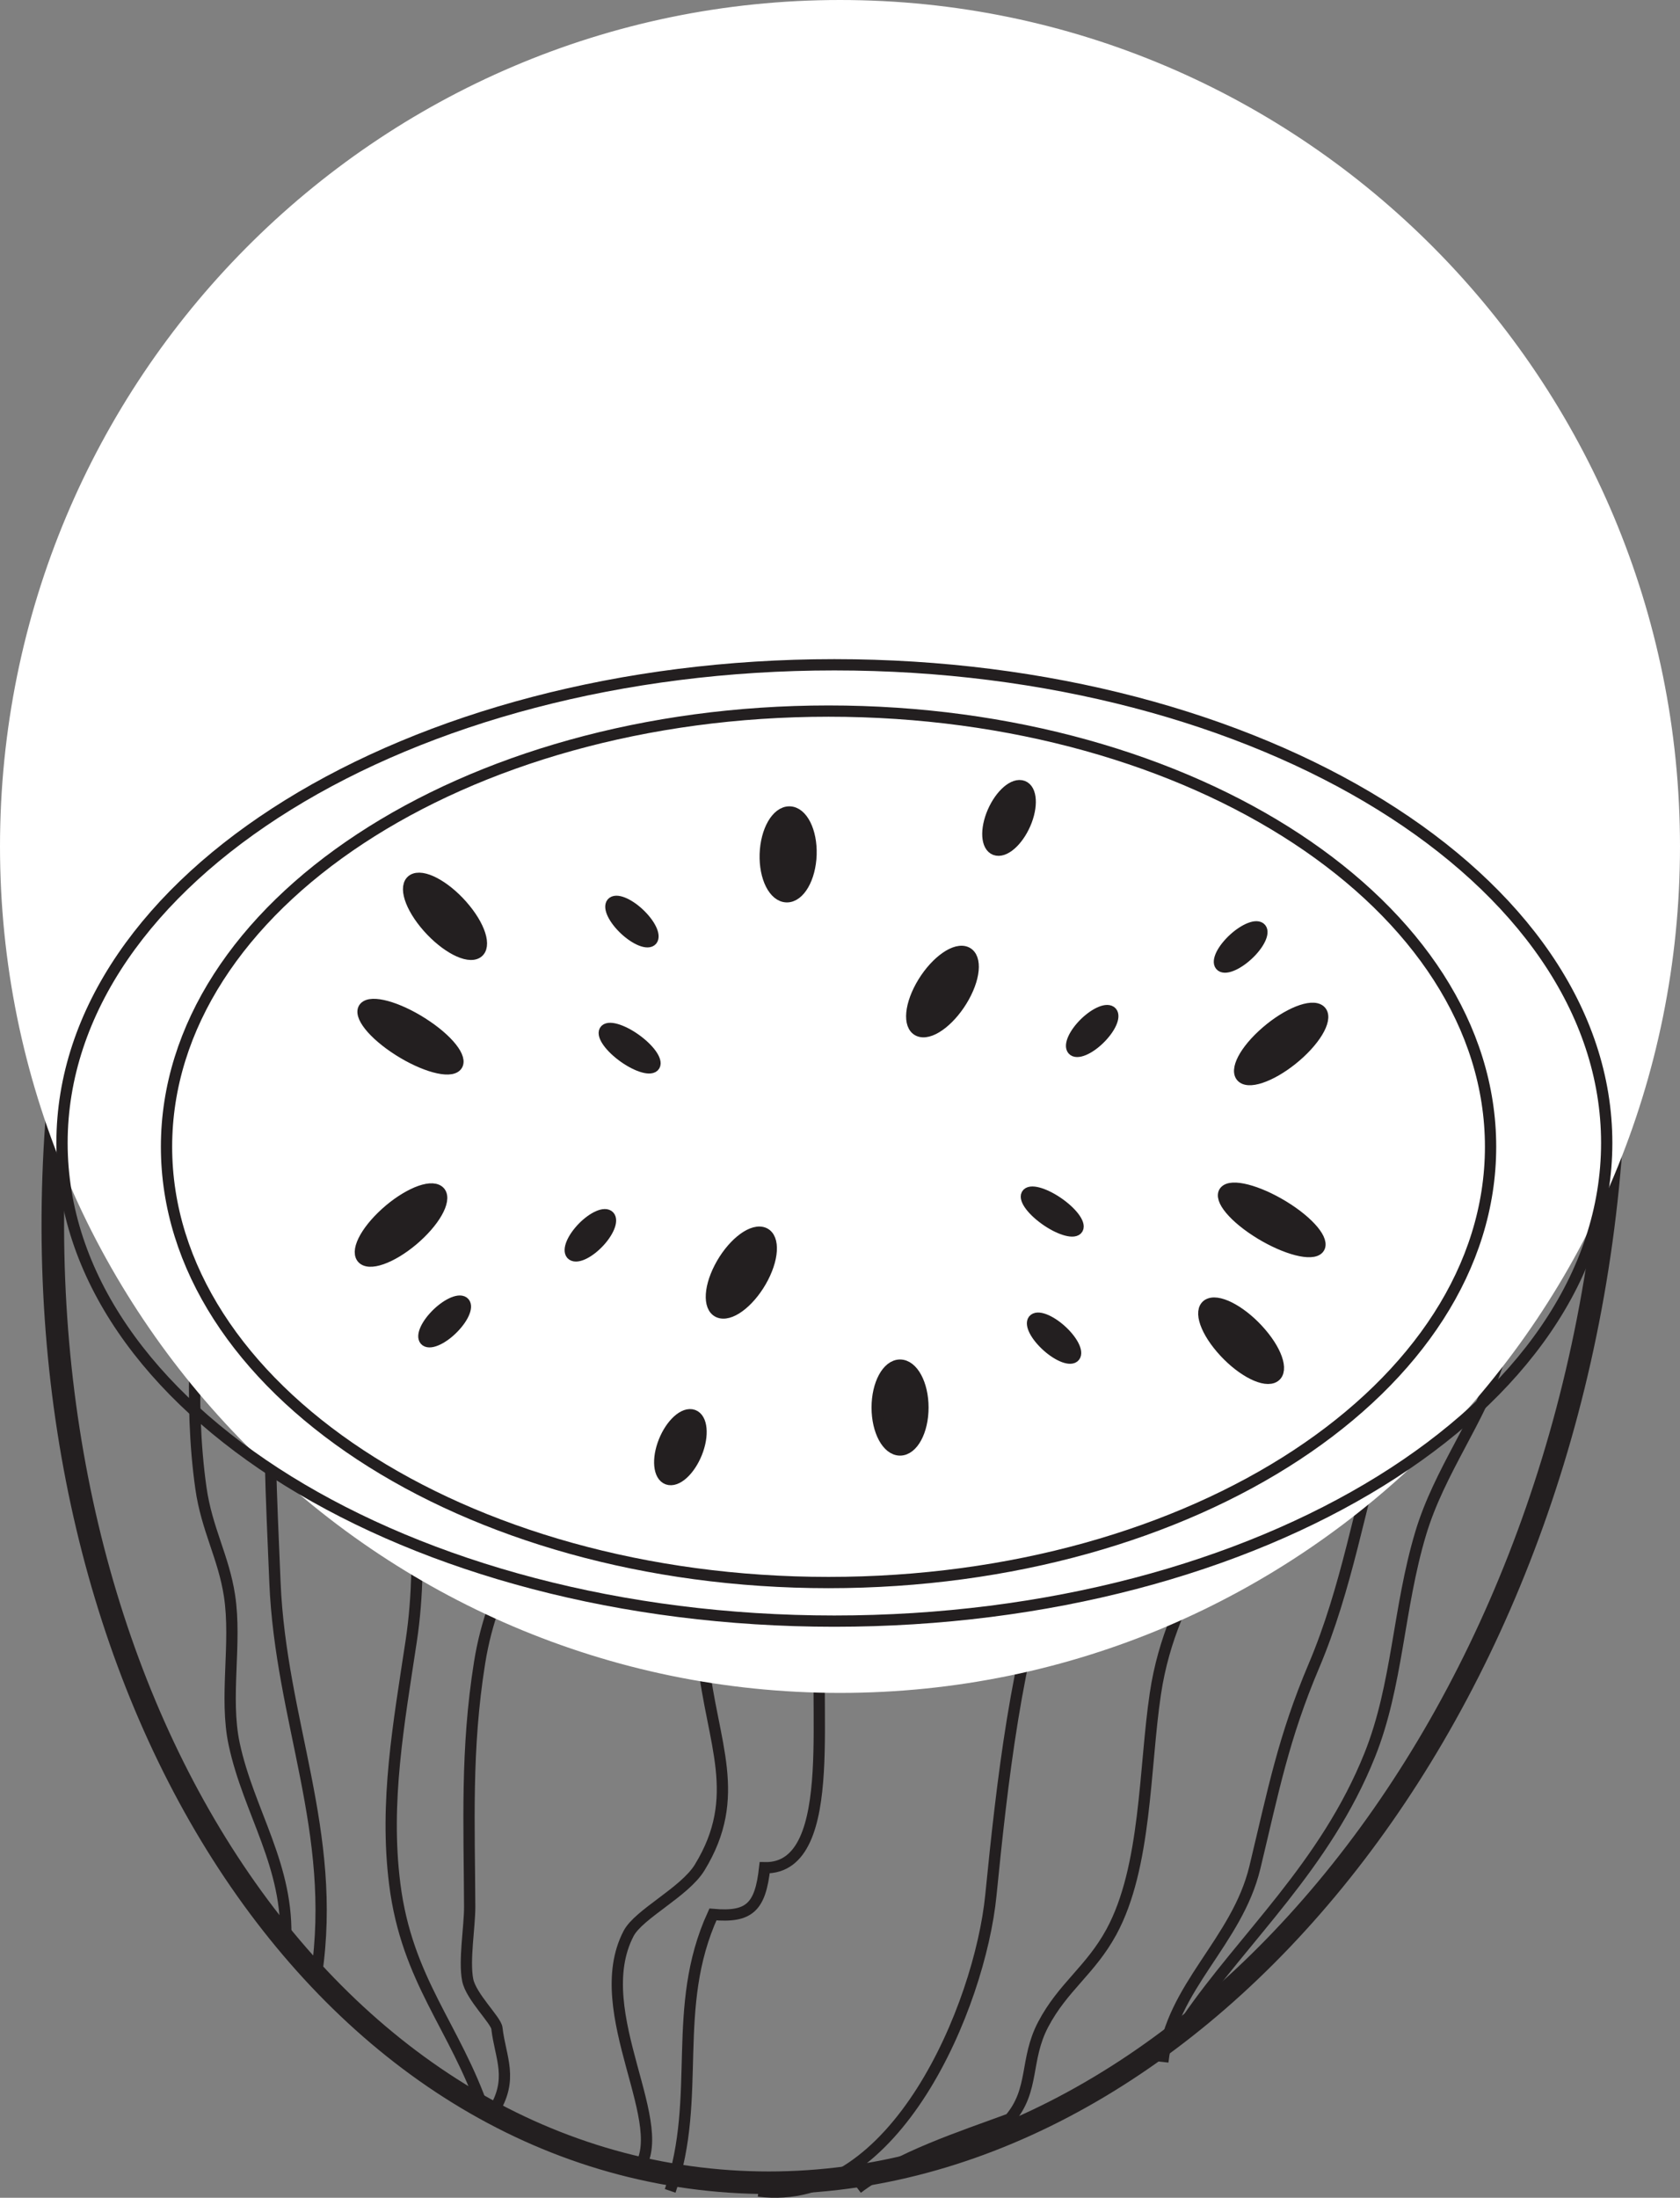 <?xml version="1.0" encoding="UTF-8"?>
<svg xmlns="http://www.w3.org/2000/svg" xmlns:xlink="http://www.w3.org/1999/xlink" width="149pt" height="194.873pt" viewBox="0 0 149 194.873" version="1.1">
<rect x="0" y="0" width="149" height="194.873" fill="#808080" stroke="none"/>
<defs>
<clipPath id="clip1">
  <path d="M 0 0 L 149 0 L 149 194.871 L 0 194.871 Z M 0 0 "/>
</clipPath>
<clipPath id="clip2">
  <path d="M 40 0 L 105 0 L 105 194.871 L 40 194.871 Z M 40 0 "/>
</clipPath>
<clipPath id="clip3">
  <path d="M 20 0 L 89 0 L 89 194.871 L 20 194.871 Z M 20 0 "/>
</clipPath>
<clipPath id="clip4">
  <path d="M 27 0 L 92 0 L 92 194.871 L 27 194.871 Z M 27 0 "/>
</clipPath>
<clipPath id="clip5">
  <path d="M 53 0 L 123 0 L 123 194.871 L 53 194.871 Z M 53 0 "/>
</clipPath>
<clipPath id="clip6">
  <path d="M 61 0 L 132 0 L 132 194.871 L 61 194.871 Z M 61 0 "/>
</clipPath>
<clipPath id="clip7">
  <path d="M 88 16 L 147 16 L 147 194.871 L 88 194.871 Z M 88 16 "/>
</clipPath>
<clipPath id="clip8">
  <path d="M 45 0 L 109 0 L 109 194.871 L 45 194.871 Z M 45 0 "/>
</clipPath>
</defs>
<g id="surface1">
<g clip-path="url(#clip1)" clip-rule="nonzero">
<path style="fill:none;stroke-width:2;stroke-linecap:butt;stroke-linejoin:miter;stroke:rgb(13.73%,12.16%,12.549%);stroke-opacity:1;stroke-miterlimit:10;" d="M 0.001 0.001 C -7.546 -50.96 -44.058 -87.538 -81.558 -81.706 C -119.054 -75.87 -143.335 -29.831 -135.788 21.13 C -128.241 72.087 -91.73 108.669 -54.23 102.833 C -16.733 97.001 7.544 50.958 0.001 0.001 Z M 0.001 0.001 " transform="matrix(1,0,0,-1,141.847,111.223)"/>
</g>
<g clip-path="url(#clip2)" clip-rule="nonzero">
<path style="fill:none;stroke-width:1;stroke-linecap:butt;stroke-linejoin:miter;stroke:rgb(13.73%,12.16%,12.549%);stroke-opacity:1;stroke-miterlimit:10;" d="M -0.001 0.001 C 3.503 3.84 -4.329 14.106 -0.665 21.126 C 0.241 22.86 4.292 24.79 5.632 26.969 C 9.519 33.313 6.761 37.962 5.94 45.333 C 4.808 55.497 9.948 59.645 11.999 69.512 C 13.804 78.169 11.87 86.844 12.749 95.669 C 14.409 112.325 21.898 126.415 20.398 141.672 C 19.948 146.212 20.437 150.899 20.546 155.348 C 20.577 156.59 19.308 158.231 20.105 160.622 C 21.46 164.7 22.773 162.946 23.968 164.821 C 27.534 170.434 37.976 176.641 32.183 182.958 " transform="matrix(1,0,0,-1,56.415,192.567)"/>
</g>
<g clip-path="url(#clip3)" clip-rule="nonzero">
<path style="fill:none;stroke-width:1;stroke-linecap:butt;stroke-linejoin:miter;stroke:rgb(13.73%,12.16%,12.549%);stroke-opacity:1;stroke-miterlimit:10;" d="M 0.001 -0.001 C -2.573 7.51 -6.838 11.546 -7.92 20.151 C -8.834 27.405 -7.565 34.335 -6.452 41.714 C -5.229 49.827 -6.69 56.87 -5.377 64.788 C -3.842 74.034 0.084 82.092 1.783 91.374 C 5.185 109.936 3.173 128.514 7.669 146.803 C 10.689 159.077 16.873 174.882 31.228 176.596 " transform="matrix(1,0,0,-1,42.928,187.186)"/>
</g>
<g clip-path="url(#clip4)" clip-rule="nonzero">
<path style="fill:none;stroke-width:1;stroke-linecap:butt;stroke-linejoin:miter;stroke:rgb(13.73%,12.16%,12.549%);stroke-opacity:1;stroke-miterlimit:10;" d="M -0.001 -0 C 1.893 2.988 0.674 4.8 0.366 7.472 C 0.284 8.183 -1.935 10.269 -2.224 11.746 C -2.568 13.488 -2.044 16.41 -2.048 18.25 C -2.076 25.504 -2.404 32.164 -1.169 39.886 C 0.053 47.527 3.709 51.093 5.577 58.402 C 7.264 65.007 8.956 72.156 10.241 78.648 C 14.026 97.808 14.526 116.683 13.444 136.332 C 12.999 144.375 16.639 149.574 20.139 156.746 C 23.245 163.117 28.631 166.254 32.014 172.402 C 32.975 174.156 33.381 175.812 33.795 177.82 " transform="matrix(1,0,0,-1,43.705,187.308)"/>
</g>
<path style="fill:none;stroke-width:1;stroke-linecap:butt;stroke-linejoin:miter;stroke:rgb(13.73%,12.16%,12.549%);stroke-opacity:1;stroke-miterlimit:10;" d="M 0.001 0.001 C 0.345 6.735 -3.257 11.493 -4.554 17.567 C -5.436 21.696 -4.323 26.497 -4.968 30.715 C -5.483 34.118 -6.987 36.61 -7.503 40.254 C -9.679 55.626 -4.909 74.032 -4.077 89.325 C -3.663 96.958 -1.417 102.762 1.173 108.907 C 4.083 115.817 5.888 123.778 9.067 130.594 C 10.388 133.422 10.423 137.266 12.407 139.876 C 14.384 142.469 17.06 142.559 19.306 144.856 C 22.431 148.055 28.97 154.208 30.04 158.063 " transform="matrix(1,0,0,-1,25.323,172.204)"/>
<path style="fill:none;stroke-width:1;stroke-linecap:butt;stroke-linejoin:miter;stroke:rgb(13.73%,12.16%,12.549%);stroke-opacity:1;stroke-miterlimit:10;" d="M 0.001 0.001 C 1.864 12.669 -3.167 22.446 -3.683 34.77 C -4.327 50.192 -5.061 60.844 0.364 75.688 C 2.829 82.426 2.274 87.129 3.048 94.797 C 3.696 101.243 7.462 107.133 9.646 113.235 C 12.06 119.985 11.189 127.723 13.939 134.348 C 15.399 137.872 20.021 149.212 23.189 150.329 C 24.462 153.911 27.106 158.254 29.622 160.571 " transform="matrix(1,0,0,-1,28.069,175.079)"/>
<g clip-path="url(#clip5)" clip-rule="nonzero">
<path style="fill:none;stroke-width:1;stroke-linecap:butt;stroke-linejoin:miter;stroke:rgb(13.73%,12.16%,12.549%);stroke-opacity:1;stroke-miterlimit:10;" d="M -0.001 -0 C 12.124 -1.567 19.632 16.445 20.605 26.207 C 21.601 36.191 22.866 47.629 26.202 56.82 C 27.788 61.187 30.358 64.738 31.776 68.992 C 34.616 77.523 30.882 84.039 30.257 91.914 C 28.694 111.636 42.921 126.449 40.901 145.769 C 40.214 152.355 42.284 161.066 41.011 167.57 C 40.151 171.961 33.284 181.214 30.097 184.914 " transform="matrix(1,0,0,-1,67.274,194.277)"/>
</g>
<g clip-path="url(#clip6)" clip-rule="nonzero">
<path style="fill:none;stroke-width:1;stroke-linecap:butt;stroke-linejoin:miter;stroke:rgb(13.73%,12.16%,12.549%);stroke-opacity:1;stroke-miterlimit:10;" d="M 0.001 -0.001 C 3.665 2.776 9.212 4.561 13.513 6.147 C 15.731 8.749 14.825 11.385 16.47 14.518 C 18.208 17.838 20.673 19.331 22.521 22.725 C 25.649 28.471 25.438 37.272 26.423 43.846 C 27.911 53.835 33.856 58.167 34.782 67.842 C 35.731 77.772 32.298 87.171 32.692 96.417 C 32.966 102.776 37.505 109.546 38.856 115.956 C 40.485 123.655 41.81 132.241 41.599 139.967 C 41.306 150.784 39.024 177.803 25.501 180.756 " transform="matrix(1,0,0,-1,76.046,194.03)"/>
</g>
<g clip-path="url(#clip7)" clip-rule="nonzero">
<path style="fill:none;stroke-width:1;stroke-linecap:butt;stroke-linejoin:miter;stroke:rgb(13.73%,12.16%,12.549%);stroke-opacity:1;stroke-miterlimit:10;" d="M 0 -0.001 C 0.73 6.678 6.566 10.628 8.164 17.253 C 9.797 24.049 10.699 28.756 13.402 35.131 C 16.316 42.01 17.438 49.186 19.586 56.518 C 21.59 63.335 26.035 68.409 26.496 75.737 C 27.461 91.018 25.859 103.917 28.297 119.924 C 29.82 129.96 27.258 129.307 24.461 136.967 C 23.023 140.893 23.203 147.565 21.988 152.006 " transform="matrix(1,0,0,-1,103.133,182.831)"/>
</g>
<path style="fill:none;stroke-width:1;stroke-linecap:butt;stroke-linejoin:miter;stroke:rgb(13.73%,12.16%,12.549%);stroke-opacity:1;stroke-miterlimit:10;" d="M 0.002 0.001 C 5.006 7.309 12.271 13.645 16.209 23.493 C 18.689 29.692 18.717 36.446 20.721 43.137 C 22.381 48.68 26.025 53.27 27.643 58.462 C 34.795 81.415 32.549 107.911 29.869 130.415 " transform="matrix(1,0,0,-1,105.279,179.098)"/>
<g clip-path="url(#clip8)" clip-rule="nonzero">
<path style="fill:none;stroke-width:1;stroke-linecap:butt;stroke-linejoin:miter;stroke:rgb(13.73%,12.16%,12.549%);stroke-opacity:1;stroke-miterlimit:10;" d="M 0.002 0.002 C 2.869 8.369 0.002 16.224 3.794 24.513 C 7.029 24.224 7.998 25.154 8.384 28.654 C 15.337 28.505 12.377 44.568 13.533 49.373 C 15.623 58.021 19.513 65.384 20.431 73.927 C 22.224 90.611 28.998 109.755 23.494 125.759 C 27.373 130.107 30.537 132.513 32.115 138.791 C 33.318 143.568 34.525 141.451 33.064 146.173 C 32.142 149.154 29.173 150.697 28.65 154.189 C 27.709 160.478 39.783 183.455 32.65 185.181 C 32.337 183.603 31.435 183.986 30.63 183.205 " transform="matrix(1,0,0,-1,59.436,194.263)"/>
</g>
<path style=" stroke:none;fill-rule:evenodd;fill:rgb(100%,100%,100%);fill-opacity:1;" d="M 148.5 75.055 C 148.5 116.227 115.367 149.605 74.5 149.605 C 33.633 149.605 0.5 116.227 0.5 75.055 C 0.5 33.879 33.633 0.5 74.5 0.5 C 115.367 0.5 148.5 33.879 148.5 75.055 "/>
<path style="fill:none;stroke-width:1;stroke-linecap:butt;stroke-linejoin:miter;stroke:rgb(100%,100%,100%);stroke-opacity:1;stroke-miterlimit:10;" d="M 0 -0.002 C 0 -41.174 -33.133 -74.553 -74 -74.553 C -114.867 -74.553 -148 -41.174 -148 -0.002 C -148 41.174 -114.867 74.553 -74 74.553 C -33.133 74.553 0 41.174 0 -0.002 Z M 0 -0.002 " transform="matrix(1,0,0,-1,148.5,75.053)"/>
<path style="fill:none;stroke-width:1;stroke-linecap:butt;stroke-linejoin:miter;stroke:rgb(13.73%,12.16%,12.549%);stroke-opacity:1;stroke-miterlimit:10;" d="M 0 -0 C 0 -23.414 -30.668 -42.399 -68.5 -42.399 C -106.332 -42.399 -137 -23.414 -137 -0 C -137 23.418 -106.332 42.398 -68.5 42.398 C -30.668 42.398 0 23.418 0 -0 Z M 0 -0 " transform="matrix(1,0,0,-1,142.5,101.343)"/>
<path style="fill:none;stroke-width:1;stroke-linecap:butt;stroke-linejoin:miter;stroke:rgb(13.73%,12.16%,12.549%);stroke-opacity:1;stroke-miterlimit:10;" d="M 0 0.001 C 0 -21.339 -26.285 -38.636 -58.715 -38.636 C -91.141 -38.636 -117.43 -21.339 -117.43 0.001 C -117.43 21.337 -91.141 38.634 -58.715 38.634 C -26.285 38.634 0 21.337 0 0.001 Z M 0 0.001 " transform="matrix(1,0,0,-1,132.199,101.685)"/>
<path style=" stroke:none;fill-rule:evenodd;fill:rgb(13.73%,12.16%,12.549%);fill-opacity:1;" d="M 111.367 109.125 C 113.594 110.582 116.039 111.336 116.824 110.809 C 117.609 110.277 116.441 108.664 114.215 107.207 C 111.984 105.75 109.543 104.996 108.758 105.523 C 107.969 106.055 109.137 107.664 111.367 109.125 "/>
<path style="fill:none;stroke-width:1;stroke-linecap:butt;stroke-linejoin:miter;stroke:rgb(13.73%,12.16%,12.549%);stroke-opacity:1;stroke-miterlimit:10;" d="M 0.001 -0.001 C 2.228 -1.458 4.673 -2.212 5.458 -1.685 C 6.243 -1.154 5.075 0.46 2.849 1.917 C 0.618 3.374 -1.823 4.128 -2.608 3.6 C -3.397 3.069 -2.229 1.46 0.001 -0.001 Z M 0.001 -0.001 " transform="matrix(1,0,0,-1,111.366,109.124)"/>
<path style=" stroke:none;fill-rule:evenodd;fill:rgb(13.73%,12.16%,12.549%);fill-opacity:1;" d="M 108.312 119.543 C 109.855 121.352 111.898 122.516 112.875 122.148 C 113.848 121.781 113.383 120.02 111.836 118.215 C 110.293 116.406 108.25 115.242 107.277 115.609 C 106.301 115.977 106.766 117.738 108.312 119.543 "/>
<path style="fill:none;stroke-width:1;stroke-linecap:butt;stroke-linejoin:miter;stroke:rgb(13.73%,12.16%,12.549%);stroke-opacity:1;stroke-miterlimit:10;" d="M 0.001 0.001 C 1.544 -1.807 3.587 -2.972 4.564 -2.604 C 5.536 -2.237 5.071 -0.475 3.524 1.329 C 1.981 3.138 -0.061 4.302 -1.034 3.935 C -2.011 3.568 -1.546 1.806 0.001 0.001 Z M 0.001 0.001 " transform="matrix(1,0,0,-1,108.311,119.544)"/>
<path style=" stroke:none;fill-rule:evenodd;fill:rgb(13.73%,12.16%,12.549%);fill-opacity:1;" d="M 92.434 107.926 C 93.602 108.84 94.949 109.352 95.438 109.074 C 95.926 108.797 95.379 107.832 94.211 106.922 C 93.043 106.012 91.699 105.5 91.211 105.777 C 90.719 106.055 91.266 107.016 92.434 107.926 "/>
<path style="fill:none;stroke-width:1;stroke-linecap:butt;stroke-linejoin:miter;stroke:rgb(13.73%,12.16%,12.549%);stroke-opacity:1;stroke-miterlimit:10;" d="M -0.002 0.001 C 1.166 -0.913 2.514 -1.425 3.002 -1.147 C 3.49 -0.87 2.943 0.095 1.775 1.005 C 0.607 1.915 -0.736 2.427 -1.225 2.15 C -1.717 1.872 -1.17 0.911 -0.002 0.001 Z M -0.002 0.001 " transform="matrix(1,0,0,-1,92.436,107.927)"/>
<path style=" stroke:none;fill-rule:evenodd;fill:rgb(13.73%,12.16%,12.549%);fill-opacity:1;" d="M 77.797 124.805 C 77.797 126.883 78.707 128.566 79.824 128.566 C 80.945 128.566 81.855 126.883 81.855 124.805 C 81.855 122.727 80.945 121.043 79.824 121.043 C 78.707 121.043 77.797 122.727 77.797 124.805 "/>
<path style="fill:none;stroke-width:1;stroke-linecap:butt;stroke-linejoin:miter;stroke:rgb(13.73%,12.16%,12.549%);stroke-opacity:1;stroke-miterlimit:10;" d="M -0.002 0 C -0.002 -2.078 0.908 -3.762 2.025 -3.762 C 3.147 -3.762 4.057 -2.078 4.057 0 C 4.057 2.078 3.147 3.762 2.025 3.762 C 0.908 3.762 -0.002 2.078 -0.002 0 Z M -0.002 0 " transform="matrix(1,0,0,-1,77.799,124.805)"/>
<path style=" stroke:none;fill-rule:evenodd;fill:rgb(13.73%,12.16%,12.549%);fill-opacity:1;" d="M 63.832 112.402 C 62.816 114.367 62.852 116.156 63.91 116.395 C 64.973 116.637 66.652 115.238 67.668 113.277 C 68.684 111.312 68.645 109.523 67.59 109.281 C 66.527 109.039 64.848 110.438 63.832 112.402 "/>
<path style="fill:none;stroke-width:1;stroke-linecap:butt;stroke-linejoin:miter;stroke:rgb(13.73%,12.16%,12.549%);stroke-opacity:1;stroke-miterlimit:10;" d="M 0.001 -0.001 C -1.015 -1.966 -0.98 -3.755 0.079 -3.994 C 1.142 -4.236 2.821 -2.837 3.837 -0.876 C 4.852 1.089 4.813 2.878 3.759 3.12 C 2.696 3.362 1.017 1.964 0.001 -0.001 Z M 0.001 -0.001 " transform="matrix(1,0,0,-1,63.831,112.401)"/>
<path style=" stroke:none;fill-rule:evenodd;fill:rgb(13.73%,12.16%,12.549%);fill-opacity:1;" d="M 33.891 107.863 C 32.129 109.578 31.449 111.309 32.375 111.73 C 33.301 112.148 35.48 111.098 37.242 109.379 C 39.004 107.664 39.684 105.934 38.758 105.516 C 37.832 105.094 35.652 106.145 33.891 107.863 "/>
<path style="fill:none;stroke-width:1;stroke-linecap:butt;stroke-linejoin:miter;stroke:rgb(13.73%,12.16%,12.549%);stroke-opacity:1;stroke-miterlimit:10;" d="M 0 -0.001 C -1.762 -1.716 -2.441 -3.446 -1.516 -3.868 C -0.59 -4.286 1.59 -3.235 3.352 -1.517 C 5.113 0.198 5.793 1.929 4.867 2.347 C 3.941 2.769 1.762 1.718 0 -0.001 Z M 0 -0.001 " transform="matrix(1,0,0,-1,33.891,107.862)"/>
<path style=" stroke:none;fill-rule:evenodd;fill:rgb(13.73%,12.16%,12.549%);fill-opacity:1;" d="M 38.484 116.793 C 37.613 117.77 37.332 118.727 37.859 118.934 C 38.383 119.141 39.52 118.52 40.387 117.543 C 41.258 116.57 41.539 115.613 41.012 115.406 C 40.488 115.199 39.355 115.82 38.484 116.793 "/>
<path style="fill:none;stroke-width:1;stroke-linecap:butt;stroke-linejoin:miter;stroke:rgb(13.73%,12.16%,12.549%);stroke-opacity:1;stroke-miterlimit:10;" d="M -0.001 0.001 C -0.872 -0.975 -1.153 -1.932 -0.626 -2.139 C -0.102 -2.347 1.035 -1.725 1.902 -0.749 C 2.773 0.224 3.054 1.181 2.527 1.388 C 2.003 1.595 0.871 0.974 -0.001 0.001 Z M -0.001 0.001 " transform="matrix(1,0,0,-1,38.485,116.794)"/>
<path style=" stroke:none;fill-rule:evenodd;fill:rgb(13.73%,12.16%,12.549%);fill-opacity:1;" d="M 58.797 128.082 C 58.254 129.664 58.508 131.055 59.359 131.184 C 60.215 131.312 61.344 130.133 61.891 128.551 C 62.434 126.965 62.184 125.578 61.332 125.449 C 60.477 125.32 59.344 126.5 58.797 128.082 "/>
<path style="fill:none;stroke-width:1;stroke-linecap:butt;stroke-linejoin:miter;stroke:rgb(13.73%,12.16%,12.549%);stroke-opacity:1;stroke-miterlimit:10;" d="M -0.001 -0.001 C -0.544 -1.583 -0.29 -2.973 0.561 -3.102 C 1.417 -3.231 2.545 -2.052 3.092 -0.47 C 3.635 1.116 3.385 2.503 2.534 2.632 C 1.678 2.761 0.545 1.581 -0.001 -0.001 Z M -0.001 -0.001 " transform="matrix(1,0,0,-1,58.798,128.081)"/>
<path style=" stroke:none;fill-rule:evenodd;fill:rgb(13.73%,12.16%,12.549%);fill-opacity:1;" d="M 51.395 109.176 C 50.562 110.168 50.324 111.129 50.859 111.324 C 51.395 111.523 52.5 110.879 53.328 109.891 C 54.156 108.898 54.395 107.938 53.859 107.738 C 53.328 107.543 52.223 108.188 51.395 109.176 "/>
<path style="fill:none;stroke-width:1;stroke-linecap:butt;stroke-linejoin:miter;stroke:rgb(13.73%,12.16%,12.549%);stroke-opacity:1;stroke-miterlimit:10;" d="M 0.002 0 C -0.83 -0.992 -1.068 -1.953 -0.533 -2.148 C 0.002 -2.348 1.107 -1.703 1.936 -0.715 C 2.764 0.277 3.002 1.238 2.467 1.438 C 1.936 1.633 0.83 0.988 0.002 0 Z M 0.002 0 " transform="matrix(1,0,0,-1,51.393,109.176)"/>
<path style=" stroke:none;fill-rule:evenodd;fill:rgb(13.73%,12.16%,12.549%);fill-opacity:1;" d="M 92.555 119.047 C 93.477 120.004 94.641 120.598 95.152 120.379 C 95.668 120.156 95.336 119.207 94.418 118.254 C 93.496 117.301 92.328 116.703 91.816 116.926 C 91.301 117.145 91.633 118.094 92.555 119.047 "/>
<path style="fill:none;stroke-width:1;stroke-linecap:butt;stroke-linejoin:miter;stroke:rgb(13.73%,12.16%,12.549%);stroke-opacity:1;stroke-miterlimit:10;" d="M -0 0 C 0.922 -0.957 2.086 -1.551 2.598 -1.332 C 3.113 -1.109 2.781 -0.16 1.863 0.793 C 0.941 1.746 -0.227 2.344 -0.738 2.121 C -1.254 1.902 -0.922 0.953 -0 0 Z M -0 0 " transform="matrix(1,0,0,-1,92.555,119.047)"/>
<path style=" stroke:none;fill-rule:evenodd;fill:rgb(13.73%,12.16%,12.549%);fill-opacity:1;" d="M 37.859 90.984 C 35.684 89.492 33.262 88.703 32.457 89.223 C 31.656 89.742 32.77 91.367 34.953 92.859 C 37.133 94.348 39.551 95.137 40.355 94.617 C 41.156 94.102 40.043 92.473 37.859 90.984 "/>
<path style="fill:none;stroke-width:1;stroke-linecap:butt;stroke-linejoin:miter;stroke:rgb(13.73%,12.16%,12.549%);stroke-opacity:1;stroke-miterlimit:10;" d="M -0.001 -0.002 C -2.177 1.49 -4.599 2.279 -5.404 1.76 C -6.205 1.24 -5.091 -0.385 -2.908 -1.877 C -0.728 -3.365 1.69 -4.154 2.495 -3.635 C 3.295 -3.119 2.182 -1.49 -0.001 -0.002 Z M -0.001 -0.002 " transform="matrix(1,0,0,-1,37.861,90.983)"/>
<path style=" stroke:none;fill-rule:evenodd;fill:rgb(13.73%,12.16%,12.549%);fill-opacity:1;" d="M 41.25 80.609 C 39.766 78.781 37.762 77.586 36.773 77.938 C 35.793 78.293 36.195 80.059 37.684 81.887 C 39.172 83.715 41.176 84.91 42.16 84.559 C 43.145 84.203 42.738 82.434 41.25 80.609 "/>
<path style="fill:none;stroke-width:1;stroke-linecap:butt;stroke-linejoin:miter;stroke:rgb(13.73%,12.16%,12.549%);stroke-opacity:1;stroke-miterlimit:10;" d="M -0.002 -0.001 C -1.486 1.827 -3.49 3.023 -4.478 2.671 C -5.459 2.316 -5.056 0.55 -3.568 -1.278 C -2.08 -3.106 -0.076 -4.302 0.909 -3.95 C 1.893 -3.595 1.487 -1.825 -0.002 -0.001 Z M -0.002 -0.001 " transform="matrix(1,0,0,-1,41.252,80.609)"/>
<path style=" stroke:none;fill-rule:evenodd;fill:rgb(13.73%,12.16%,12.549%);fill-opacity:1;" d="M 56.75 92.449 C 55.613 91.523 54.281 90.992 53.781 91.258 C 53.285 91.531 53.801 92.5 54.941 93.43 C 56.078 94.355 57.406 94.887 57.902 94.617 C 58.402 94.348 57.887 93.375 56.75 92.449 "/>
<path style="fill:none;stroke-width:1;stroke-linecap:butt;stroke-linejoin:miter;stroke:rgb(13.73%,12.16%,12.549%);stroke-opacity:1;stroke-miterlimit:10;" d="M 0.001 0 C -1.136 0.926 -2.468 1.457 -2.968 1.192 C -3.464 0.918 -2.948 -0.051 -1.808 -0.98 C -0.671 -1.906 0.657 -2.437 1.153 -2.168 C 1.653 -1.898 1.138 -0.926 0.001 0 Z M 0.001 0 " transform="matrix(1,0,0,-1,56.749,92.449)"/>
<path style=" stroke:none;fill-rule:evenodd;fill:rgb(13.73%,12.16%,12.549%);fill-opacity:1;" d="M 71.93 75.785 C 71.996 73.707 71.141 72.012 70.023 71.996 C 68.902 71.977 67.941 73.648 67.871 75.727 C 67.805 77.805 68.656 79.5 69.777 79.516 C 70.898 79.531 71.859 77.859 71.93 75.785 "/>
<path style="fill:none;stroke-width:1;stroke-linecap:butt;stroke-linejoin:miter;stroke:rgb(13.73%,12.16%,12.549%);stroke-opacity:1;stroke-miterlimit:10;" d="M 0.001 -0.001 C 0.067 2.077 -0.788 3.772 -1.905 3.788 C -3.026 3.807 -3.987 2.135 -4.058 0.057 C -4.124 -2.021 -3.272 -3.716 -2.151 -3.732 C -1.03 -3.747 -0.069 -2.076 0.001 -0.001 Z M 0.001 -0.001 " transform="matrix(1,0,0,-1,71.929,75.784)"/>
<path style=" stroke:none;fill-rule:evenodd;fill:rgb(13.73%,12.16%,12.549%);fill-opacity:1;" d="M 85.492 88.383 C 86.57 86.434 86.59 84.645 85.539 84.387 C 84.488 84.133 82.762 85.504 81.684 87.453 C 80.605 89.406 80.586 91.195 81.637 91.449 C 82.684 91.707 84.414 90.332 85.492 88.383 "/>
<path style="fill:none;stroke-width:1;stroke-linecap:butt;stroke-linejoin:miter;stroke:rgb(13.73%,12.16%,12.549%);stroke-opacity:1;stroke-miterlimit:10;" d="M 0.001 0.001 C 1.079 1.95 1.099 3.739 0.048 3.997 C -1.003 4.251 -2.729 2.88 -3.808 0.931 C -4.886 -1.022 -4.905 -2.811 -3.854 -3.065 C -2.808 -3.323 -1.077 -1.948 0.001 0.001 Z M 0.001 0.001 " transform="matrix(1,0,0,-1,85.491,88.384)"/>
<path style=" stroke:none;fill-rule:evenodd;fill:rgb(13.73%,12.16%,12.549%);fill-opacity:1;" d="M 115.281 93.348 C 117.094 91.66 117.828 89.934 116.918 89.504 C 116.008 89.074 113.793 90.094 111.977 91.785 C 110.156 93.473 109.426 95.195 110.336 95.629 C 111.246 96.059 113.461 95.039 115.281 93.348 "/>
<path style="fill:none;stroke-width:1;stroke-linecap:butt;stroke-linejoin:miter;stroke:rgb(13.73%,12.16%,12.549%);stroke-opacity:1;stroke-miterlimit:10;" d="M 0.002 0.001 C 1.814 1.688 2.549 3.415 1.639 3.844 C 0.729 4.274 -1.486 3.255 -3.303 1.563 C -5.123 -0.124 -5.854 -1.847 -4.943 -2.281 C -4.033 -2.71 -1.818 -1.691 0.002 0.001 Z M 0.002 0.001 " transform="matrix(1,0,0,-1,115.279,93.348)"/>
<path style=" stroke:none;fill-rule:evenodd;fill:rgb(13.73%,12.16%,12.549%);fill-opacity:1;" d="M 110.973 84.355 C 111.875 83.391 112.188 82.438 111.668 82.223 C 111.152 82.008 109.996 82.613 109.094 83.578 C 108.191 84.539 107.883 85.492 108.402 85.707 C 108.918 85.922 110.07 85.312 110.973 84.355 "/>
<path style="fill:none;stroke-width:1;stroke-linecap:butt;stroke-linejoin:miter;stroke:rgb(13.73%,12.16%,12.549%);stroke-opacity:1;stroke-miterlimit:10;" d="M -0.001 -0.002 C 0.901 0.963 1.214 1.916 0.694 2.131 C 0.179 2.346 -0.978 1.74 -1.88 0.776 C -2.782 -0.185 -3.091 -1.138 -2.571 -1.353 C -2.056 -1.568 -0.903 -0.959 -0.001 -0.002 Z M -0.001 -0.002 " transform="matrix(1,0,0,-1,110.974,84.354)"/>
<path style=" stroke:none;fill-rule:evenodd;fill:rgb(13.73%,12.16%,12.549%);fill-opacity:1;" d="M 91.031 72.781 C 91.625 71.203 91.418 69.812 90.57 69.672 C 89.719 69.527 88.551 70.691 87.953 72.266 C 87.359 73.844 87.562 75.234 88.414 75.375 C 89.262 75.516 90.434 74.355 91.031 72.781 "/>
<path style="fill:none;stroke-width:1;stroke-linecap:butt;stroke-linejoin:miter;stroke:rgb(13.73%,12.16%,12.549%);stroke-opacity:1;stroke-miterlimit:10;" d="M 0.002 -0.001 C 0.596 1.577 0.389 2.967 -0.459 3.108 C -1.311 3.253 -2.479 2.088 -3.076 0.514 C -3.67 -1.064 -3.467 -2.454 -2.615 -2.595 C -1.768 -2.736 -0.596 -1.576 0.002 -0.001 Z M 0.002 -0.001 " transform="matrix(1,0,0,-1,91.029,72.78)"/>
<path style=" stroke:none;fill-rule:evenodd;fill:rgb(13.73%,12.16%,12.549%);fill-opacity:1;" d="M 97.82 91.785 C 98.684 90.809 98.953 89.848 98.426 89.645 C 97.898 89.438 96.77 90.066 95.91 91.043 C 95.051 92.023 94.781 92.98 95.309 93.188 C 95.836 93.391 96.961 92.766 97.82 91.785 "/>
<path style="fill:none;stroke-width:1;stroke-linecap:butt;stroke-linejoin:miter;stroke:rgb(13.73%,12.16%,12.549%);stroke-opacity:1;stroke-miterlimit:10;" d="M -0.001 0.001 C 0.862 0.977 1.132 1.938 0.604 2.141 C 0.077 2.348 -1.052 1.719 -1.911 0.743 C -2.771 -0.238 -3.04 -1.195 -2.513 -1.402 C -1.985 -1.605 -0.86 -0.98 -0.001 0.001 Z M -0.001 0.001 " transform="matrix(1,0,0,-1,97.821,91.786)"/>
<path style=" stroke:none;fill-rule:evenodd;fill:rgb(13.73%,12.16%,12.549%);fill-opacity:1;" d="M 56.988 81.328 C 56.102 80.363 54.953 79.75 54.434 79.961 C 53.914 80.176 54.211 81.129 55.102 82.098 C 55.992 83.062 57.137 83.676 57.66 83.465 C 58.176 83.25 57.883 82.297 56.988 81.328 "/>
<path style="fill:none;stroke-width:1;stroke-linecap:butt;stroke-linejoin:miter;stroke:rgb(13.73%,12.16%,12.549%);stroke-opacity:1;stroke-miterlimit:10;" d="M -0.001 0.001 C -0.888 0.966 -2.037 1.579 -2.556 1.368 C -3.076 1.153 -2.779 0.2 -1.888 -0.768 C -0.998 -1.733 0.147 -2.347 0.67 -2.136 C 1.186 -1.921 0.893 -0.968 -0.001 0.001 Z M -0.001 0.001 " transform="matrix(1,0,0,-1,56.99,81.329)"/>
</g>
</svg>
